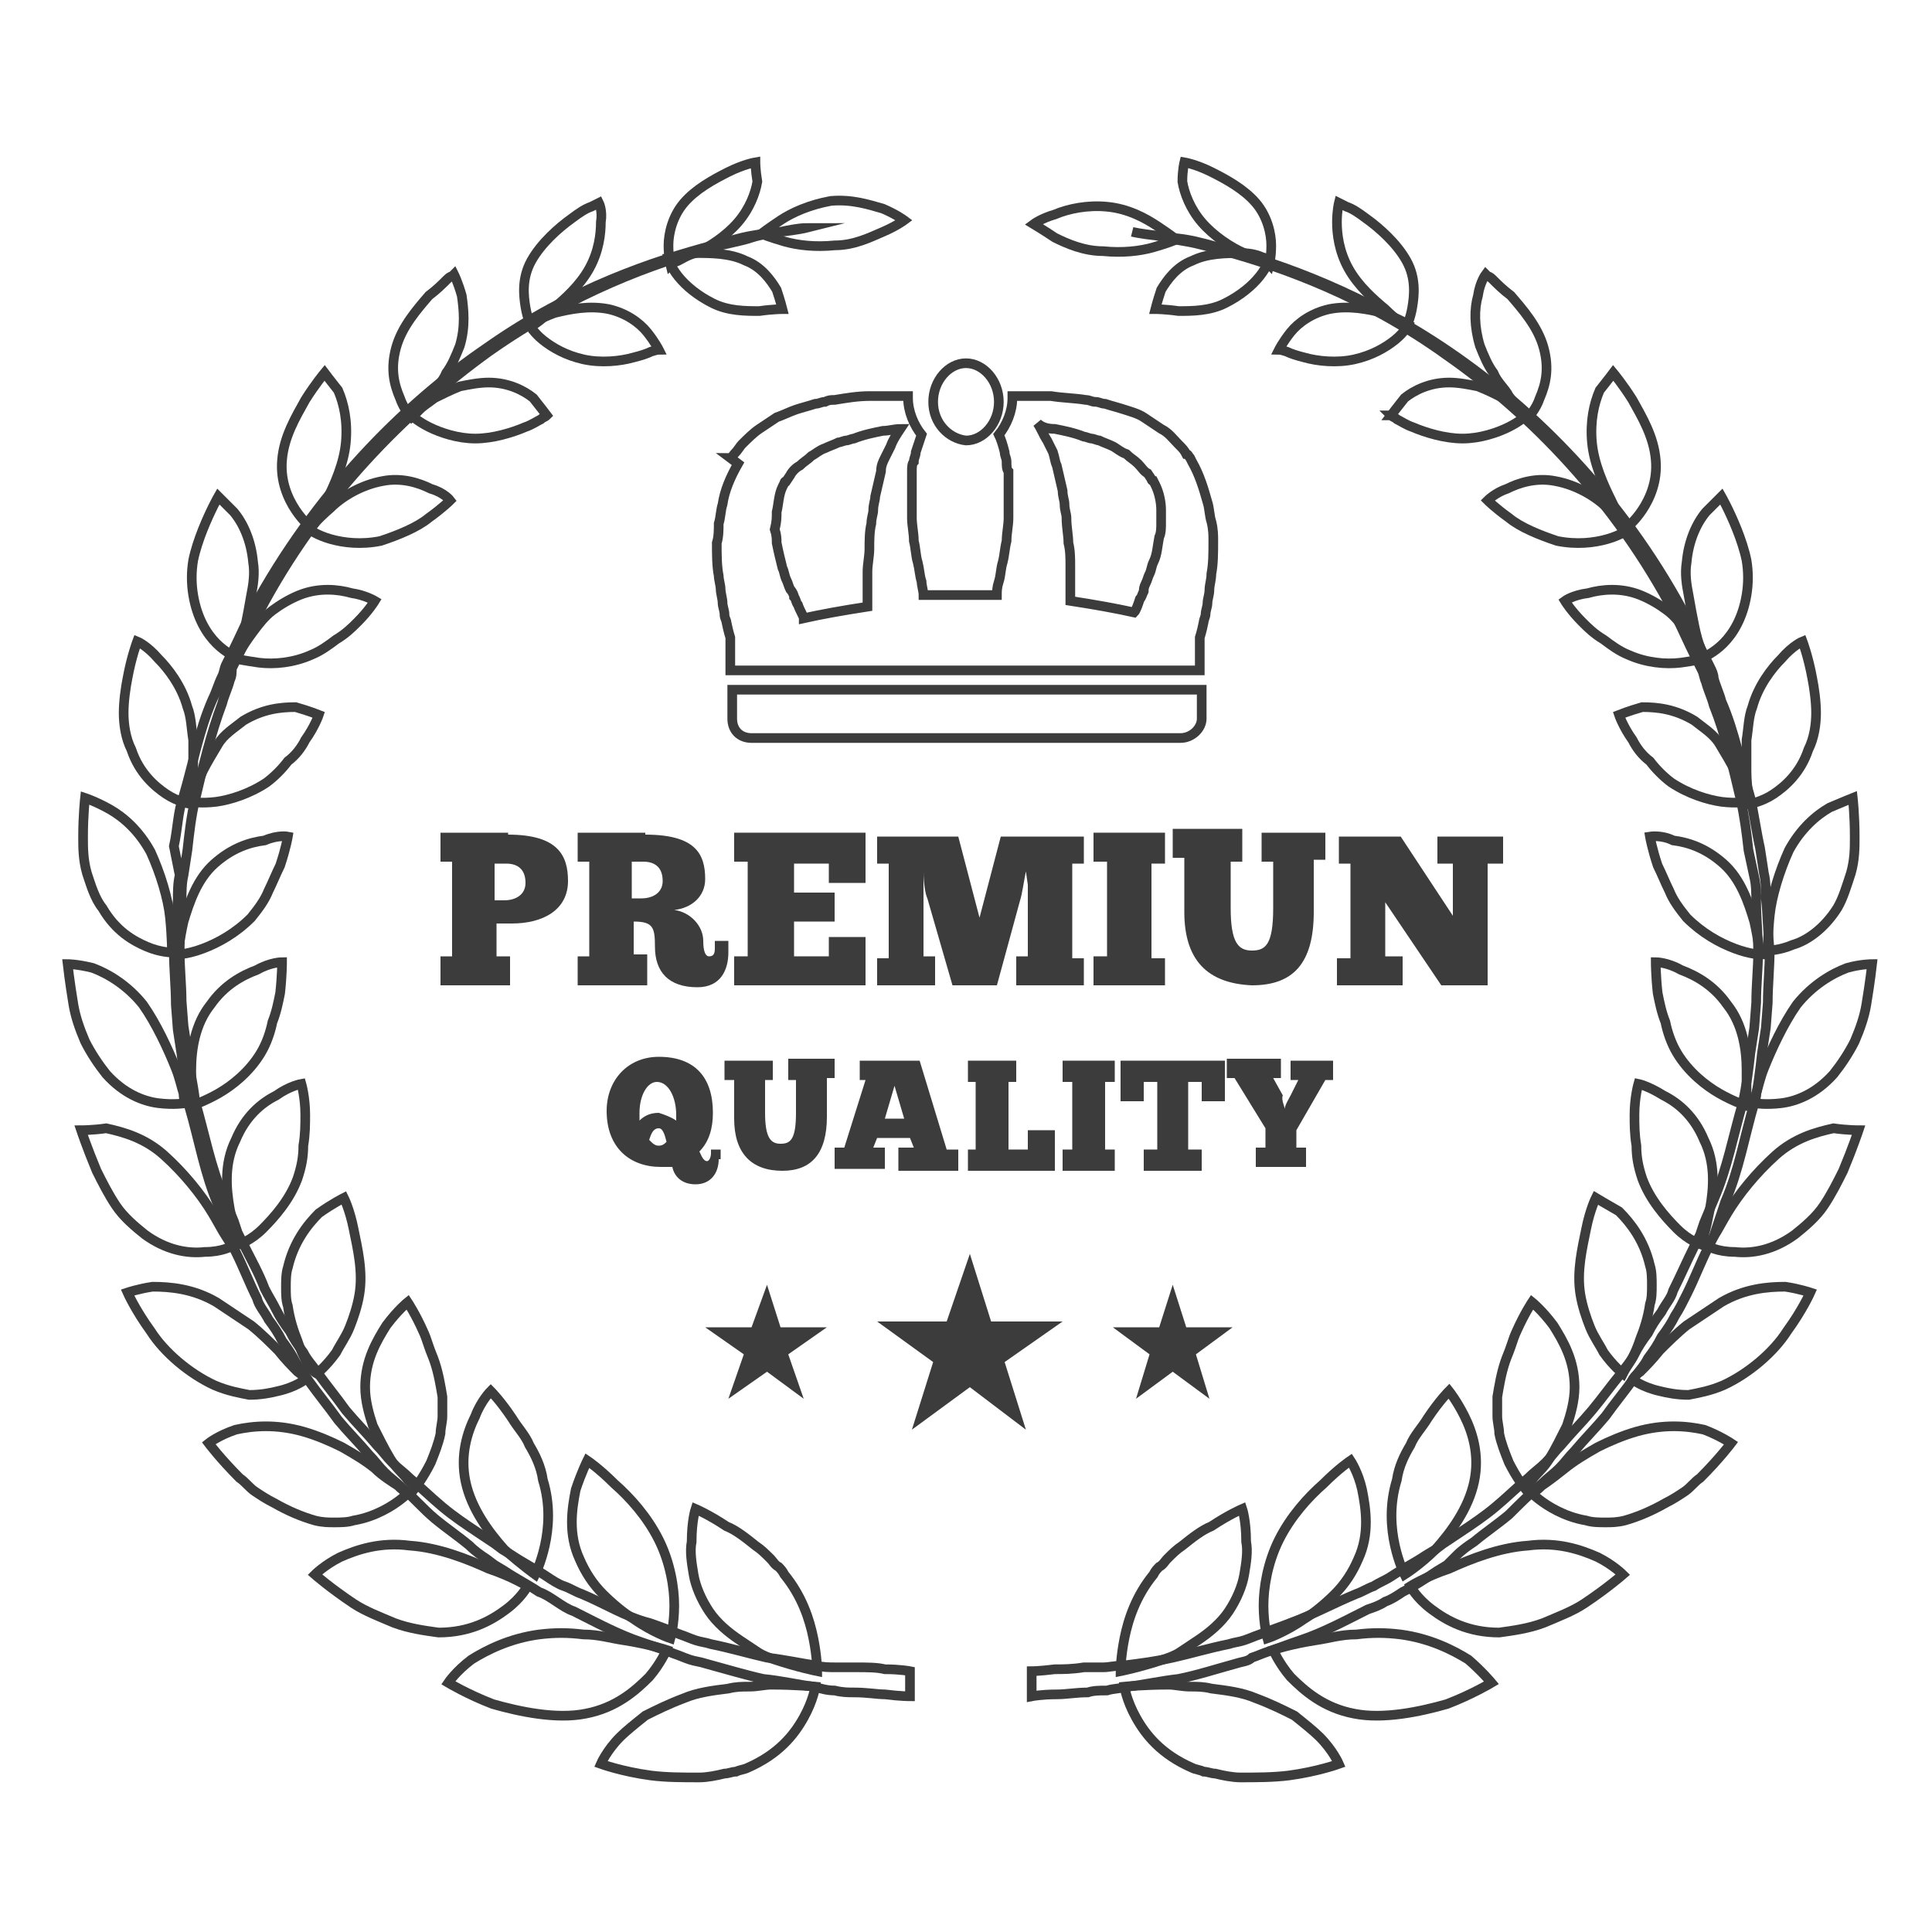 <?xml version="1.0" encoding="utf-8"?>
<!-- Generator: Adobe Illustrator 24.2.1, SVG Export Plug-In . SVG Version: 6.00 Build 0)  -->
<svg version="1.1" xmlns="http://www.w3.org/2000/svg" xmlns:xlink="http://www.w3.org/1999/xlink" x="0px" y="0px"
	 viewBox="0 0 100 100" style="enable-background:new 0 0 100 100;" xml:space="preserve">
<style type="text/css">
	.st0{display:none;}
	.st1{display:inline;fill:#3C3C3C;}
	.st2{display:inline;}
	.st3{fill:#FFFFFF;}
	.st4{fill:#3C3C3C;}
	.st5{fill:none;stroke:#3C3C3C;stroke-width:0.5;stroke-miterlimit:10;}
</style>
<g id="Capa_1" class="st0">
	<path class="st1" d="M97.8,17.7L72.9,3.3c-0.3-0.1-0.6-0.1-0.8,0l-51.9,30c-0.3,0.1-0.4,0.4-0.4,0.7v7.9L4.6,50.6
		c-0.2,0.1-0.4,0.3-0.4,0.6c0,0-2.8,16.6-2.8,16.7v13.8c0,0.3,0.2,0.6,0.4,0.7l24.9,14.4c0.1,0.1,0.3,0.1,0.4,0.1
		c0.1,0,0.3,0,0.4-0.1l0,0L39,90.3c0.1,1.6,0.7,3,2,3.7c0.6,0.3,1.2,0.5,1.8,0.5c2.1,0,4.5-1.6,6.1-4.3c1.2-2.2,1.6-4.4,1.2-6.2
		l20.7-12c0.1,1.5,0.8,2.8,1.9,3.5c0.6,0.3,1.2,0.5,1.8,0.5c2.1,0,4.5-1.6,6.1-4.3c1-1.7,1.4-3.4,1.4-4.9c0.3,1.1,0.9,2,1.8,2.5
		c0.5,0.3,1.2,0.5,1.8,0.5c0.8,0,1.6-0.2,2.4-0.7c1.4-0.7,2.7-2.1,3.7-3.7c0.9-1.6,1.4-3.4,1.4-5c0-0.4-0.1-0.8-0.1-1.1l1.5-0.9
		c0.3-0.1,0.4-0.4,0.4-0.7v-8l3.1-1.8c0.3-0.1,0.4-0.4,0.4-0.7V18.4C98.3,18.1,98.1,17.8,97.8,17.7z M72.5,4.9l23.3,13.4l-50.3,29
		L22.2,34L72.5,4.9z M21.4,35.4l23.3,13.4v6.5L21.4,41.9V35.4z M20.6,43.3l23.3,13.4l-13.9,7.9L6.7,51.3L20.6,43.3z M20.1,91
		L9.3,84.8v-5.2l10.8,6.2V91z M21.3,84.6L8.9,77.4c-0.3-0.1-0.6-0.1-0.8,0c-0.3,0.1-0.4,0.4-0.4,0.7v1.7L3.1,77v-7.8l23.3,13.4V91
		l-4.6-2.8v-3C21.7,85,21.6,84.7,21.3,84.6z M28.5,69.7L5,56.2l0.6-3.6L29,66.1L28.5,69.7z M28.2,71.4L26.7,81L3.2,67.4l1.6-9.5
		L28.2,71.4z M30.7,66.2l3.9-2.2v13l-6.2,3.6L30.7,66.2z M3.1,78.9l4.6,2.8v2.1l-4.6-2.7V78.9z M21.7,91.9v-1.8l4.6,2.8v1.6
		L21.7,91.9z M39.1,88.3L28,94.6V82.7l7.8-4.5c0.3-0.1,0.4-0.4,0.4-0.7V63l8.5-4.9v23c-0.2,0.1-0.5,0.2-0.7,0.3
		c-1.4,0.7-2.7,2.1-3.7,3.7C39.8,86.2,39.4,87.3,39.1,88.3z M47.4,89.3c-1.5,2.7-4.1,4.2-5.7,3.3c-1.5-0.9-1.5-3.9,0-6.5
		c0.8-1.4,1.9-2.5,3-3.1c0.6-0.3,1.2-0.5,1.7-0.5c0.4,0,0.7,0.1,1,0.3C48.9,83.6,48.9,86.6,47.4,89.3z M48.2,81.3
		c-0.6-0.3-1.2-0.5-1.9-0.5v-3.2l13.2-7.6v6.5l-10.2,5.9C49.1,81.9,48.7,81.6,48.2,81.3z M79.2,70.7c-1.5,2.7-4.1,4.2-5.7,3.3
		c-1.5-0.9-1.5-3.9,0-6.5c1.2-2.1,3.2-3.5,4.7-3.5c0.4,0,0.7,0.1,1,0.3C80.7,65.1,80.7,68.1,79.2,70.7z M90.2,64.5
		c-0.8,1.4-1.9,2.5-3,3.1c-1,0.5-2,0.6-2.7,0.2c-0.7-0.4-1.1-1.3-1.1-2.4c0-1.3,0.4-2.8,1.1-4.1c0.8-1.4,1.9-2.5,3-3.1
		c0.6-0.3,1.2-0.5,1.7-0.5c0.4,0,0.7,0.1,1,0.3c0.7,0.4,1.1,1.3,1.1,2.4C91.4,61.7,91,63.1,90.2,64.5z M93.1,57.1l-0.9,0.5
		c-0.3-0.5-0.7-0.8-1.2-1.1c-1.2-0.7-2.7-0.6-4.2,0.2c-1.4,0.7-2.7,2.1-3.7,3.7c-0.6,1-1,2.1-1.2,3.1L81.2,64
		c-0.3-0.5-0.7-0.9-1.2-1.2c-2.4-1.4-5.8,0.3-7.9,3.9c-0.6,1.1-1.1,2.2-1.2,3.3l-9.6,5.6V69l31.9-18.4V57.1z M46.3,75.7V48.8
		l50.3-29v26.9L46.3,75.7z"/>
</g>
<g id="Livello_2" class="st0">
	<g class="st2">
		<g>
			<g>
				<g>
					<path class="st3" d="M47.3,10c-1.5,5.8,2.7,8.5,8.4,9.9c5.7,1.4,10.6,1.1,12.1-4.7c1.5-5.8-2.6-9.1-8.2-10.5
						C53.9,3.2,48.8,4,47.3,10z"/>
					<path class="st4" d="M55.4,21c-3.4-0.9-5.8-2-7.4-3.6c-2-2-2.6-4.6-1.8-7.7c1.5-5.8,6.3-8,13.6-6.2c3.3,0.8,5.8,2.2,7.4,4
						c1.9,2.1,2.5,4.9,1.7,7.9c-1.1,4.2-3.8,6.3-8.3,6.3C59.1,21.7,57.4,21.5,55.4,21z M48.4,10.3c-0.6,2.3-0.2,4.1,1.2,5.5
						c1.3,1.3,3.3,2.2,6.3,3c6.4,1.6,9.6,0.5,10.7-3.9c0.6-2.3,0.2-4.3-1.2-5.8c-1.3-1.4-3.4-2.6-6.2-3.3c-1.5-0.4-2.9-0.6-4.1-0.6
						C51.5,5.2,49.3,6.8,48.4,10.3z"/>
				</g>
			</g>
			<g>
				<g>
					<path class="st3" d="M23.1,84.7c0.8-5.4,5.5-7.5,8.2-8.4c2.8-0.8,7.3-1.1,10.2-2.8c2.9-1.6,2.4-9.9,2.4-9.9h6.2h6.2
						c0,0-0.5,8.3,2.4,9.9c2.9,1.7,7.4,2,10.2,2.8c2.8,0.8,7.4,2.9,8.2,8.4c0.7,4.4,0.7,10.2,0.7,10.2H50.1H22.4
						C22.4,94.8,22.4,89,23.1,84.7z"/>
					<path class="st4" d="M21.5,95.7c-0.2-0.2-0.3-0.5-0.3-0.8c0-0.2,0-6,0.7-10.3c0.7-4.4,3.9-7.7,9-9.3c1-0.3,2.2-0.5,3.4-0.8
						c2.2-0.4,4.8-0.9,6.5-1.9c1.6-0.9,2-5.7,1.9-8.8c0-0.3,0.1-0.6,0.3-0.9c0.2-0.2,0.5-0.4,0.8-0.4h12.5c0.3,0,0.6,0.1,0.8,0.4
						c0.2,0.2,0.3,0.5,0.3,0.9c-0.2,3.1,0.3,7.9,1.9,8.8c1.7,1,4.3,1.5,6.5,1.9c1.3,0.2,2.4,0.5,3.4,0.8c5.1,1.5,8.4,4.8,9,9.3
						c0.7,4.4,0.7,10.1,0.7,10.3c0,0.3-0.1,0.6-0.3,0.8S78.2,96,77.9,96H22.4C22.1,96,21.8,95.9,21.5,95.7z M76.1,84.8
						c-0.7-4.5-4.4-6.5-7.4-7.4c-0.9-0.3-2-0.5-3.2-0.7c-2.4-0.5-5.2-1-7.2-2.2c-2.8-1.6-3.1-7.1-3-9.8H45.1c0,2.7-0.3,8.2-3,9.8
						c-2.1,1.2-4.8,1.7-7.2,2.2c-1.2,0.2-2.3,0.4-3.2,0.7c-3,0.9-6.7,2.9-7.4,7.4c-0.5,3.1-0.6,7-0.7,8.9h53.2
						C76.7,91.8,76.6,87.9,76.1,84.8z"/>
				</g>
			</g>
			<g>
				<g>
					<path class="st3" d="M32.4,43c0,0-2.6-11.2,0.4-17.5C36.1,18.8,41.1,15,50.1,15c9.1,0,14,3.9,17.3,10.6
						c3.1,6.3,0.4,17.5,0.4,17.5c4.1-0.8,3.4,3.7,2.1,5.7c-1.1,1.7-1.1,1.9-1.7,3.7c-0.9,2.7-3.1,0.8-3.1,0.8
						c-1.2,3.4-2.1,4.3-7,8.8c-4.3,4-5.8,3.9-8,3.9c-2.2,0-3.6,0-8-3.9c-4.9-4.5-5.8-5.4-7-8.8c0,0-2.1,1.9-3.1-0.8
						c-0.6-1.9-0.7-2-1.7-3.7C29,46.7,28.3,42.2,32.4,43z"/>
					<path class="st4" d="M41.4,63c-4.4-4-5.7-5.3-6.9-8c-0.3,0.1-0.6,0.1-0.9,0.1l0,0c-0.7,0-2-0.3-2.6-2.2l-0.1-0.4
						c-0.5-1.5-0.6-1.6-1.5-3.1c-0.8-1.3-1.8-4.1-0.8-6c0.5-0.9,1.3-1.4,2.4-1.5c-0.6-3.3-1.7-11.6,0.8-16.8
						c3.8-7.8,9.5-11.2,18.4-11.2c8.9,0,14.6,3.5,18.4,11.2c2.6,5.2,1.4,13.4,0.8,16.8c1.1,0.1,1.9,0.7,2.4,1.5c1,1.9,0.1,4.7-0.7,6
						c-0.9,1.5-1,1.6-1.5,3.1l-0.1,0.4c-0.7,1.9-1.9,2.2-2.6,2.2c-0.3,0-0.6-0.1-0.9-0.1c-1.2,2.8-2.5,4-6.9,8
						c-4.3,3.9-6.1,4.2-8.7,4.2L50.1,66l-0.1,1.1c0,0-0.1,0-0.1,0C47.5,67.2,45.8,67,41.4,63z M50.3,64.9c1.9,0,3.1,0,7.1-3.6
						c4.9-4.5,5.6-5.2,6.7-8.3c0.1-0.4,0.4-0.6,0.8-0.7c0.4-0.1,0.8,0,1,0.2c0.2,0.1,0.5,0.3,0.8,0.3c0.2,0,0.4-0.6,0.5-0.7l0.1-0.4
						c0.6-1.6,0.7-1.9,1.7-3.6c0.7-1.2,1.1-3,0.7-3.7c-0.1-0.1-0.2-0.4-0.9-0.4c-0.2,0-0.4,0-0.7,0.1c-0.4,0.1-0.8,0-1-0.3
						c-0.3-0.3-0.4-0.7-0.3-1.1c0-0.1,2.5-10.9-0.3-16.7c-3.4-7-8.3-9.9-16.3-9.9c-8,0-12.9,3-16.3,9.9c-2.8,5.8-0.4,16.6-0.3,16.7
						c0.1,0.4,0,0.8-0.3,1.1c-0.3,0.3-0.7,0.4-1,0.3c-0.3-0.1-0.5-0.1-0.7-0.1c-0.6,0-0.8,0.2-0.9,0.4c-0.4,0.7-0.1,2.5,0.7,3.7
						c1,1.6,1.2,2,1.7,3.6l0.1,0.4c0,0.1,0.2,0.7,0.5,0.7c0.2,0,0.6-0.2,0.7-0.3c0.3-0.3,0.7-0.3,1-0.2c0.4,0.1,0.7,0.4,0.8,0.7
						c1.1,3.1,1.8,3.8,6.7,8.3c4,3.6,5.2,3.6,7.1,3.6h0.1H50.3z"/>
				</g>
			</g>
			<g>
				<g>
					<path class="st3" d="M38.3,15c10.1-5.3,18.6,0,18.6,0c20.9,2.3,13.6,28.7,13.6,28.7h0c-0.5-0.6-1.3-0.9-2.6-0.6
						c0.3-1.9-2.1-4.3-5.8-7c-3.7-2.7-5.2-6.7-5.2-6.7s-3.7,7-13,8.9C34.6,40,32.6,41.3,32.4,43c-1.4-0.3-2.2,0-2.6,0.6h0
						C29.7,43.7,24.1,22.4,38.3,15z"/>
					<path class="st4" d="M28.6,44c-0.2-0.9-5.7-22.3,9.2-30c3.1-1.6,6.5-2.5,9.8-2.5c5.1,0,8.7,1.8,9.7,2.4c5.5,0.7,9.6,3,12.2,6.9
						c6,8.9,2.3,22.7,2.1,23.3c-0.1,0.5-0.6,0.8-1.1,0.8c-0.4,0-0.7-0.2-0.9-0.5c-0.1-0.1-0.2-0.3-0.8-0.3c-0.2,0-0.4,0-0.7,0.1
						c-0.1,0-0.2,0-0.2,0c0,0,0,0,0,0c-0.6,0-1.1-0.5-1.1-1.1c0-0.1,0-0.2,0-0.3c0-1.2-1.8-3.1-5.3-5.8c-2.3-1.7-3.8-3.9-4.7-5.4
						c-1.8,2.3-5.8,6.3-12.6,7.7c-7.1,1.4-10.4,2.6-10.6,3.9c0,0.3-0.2,0.6-0.5,0.8c-0.3,0.2-0.6,0.2-0.9,0.2
						c-0.3-0.1-0.5-0.1-0.7-0.1c-0.6,0-0.7,0.2-0.8,0.3c-0.2,0.3-0.6,0.5-0.9,0.5h0C29.2,44.8,28.8,44.5,28.6,44z M38.8,16
						c-11.1,5.8-9.2,21.1-8.3,25.9c0.3-0.1,0.7-0.1,1.1-0.1c1-2,4.3-3.2,12.1-4.8c8.6-1.7,12.2-8.2,12.2-8.3
						c0.2-0.4,0.6-0.6,1.1-0.6c0.5,0,0.8,0.3,1,0.7c0,0,1.4,3.7,4.8,6.2c3.8,2.8,5.7,4.9,6.2,6.7c0.3,0,0.6,0,0.8,0.1
						c0.8-3.7,2.2-13.5-2.1-19.9c-2.3-3.4-5.9-5.4-10.8-5.9c-0.2,0-0.3-0.1-0.5-0.2c0,0-3.6-2.2-8.7-2.2
						C44.6,13.8,41.7,14.5,38.8,16z"/>
				</g>
			</g>
			<g>
				<g>
					<path class="st3" d="M58.8,73.5c2.9,1.7,7.4,2,10.2,2.8c2.8,0.8,7.4,2.9,8.2,8.4c0.7,4.4,0.7,10.2,0.7,10.2H50.1H22.4
						c0,0,0-5.8,0.7-10.2c0.8-5.4,5.5-7.5,8.2-8.4c2.8-0.8,7.3-1.1,10.2-2.8c0.1-0.1,0.2-0.2,0.4-0.3l8.4,8.9l8.2-8.9
						C58.6,73.4,58.7,73.5,58.8,73.5z"/>
					<path class="st4" d="M21.5,95.7c-0.2-0.2-0.3-0.5-0.3-0.8c0-0.2,0-6,0.7-10.3c0.7-4.4,3.9-7.7,9-9.3c1-0.3,2.2-0.5,3.4-0.8
						c2.2-0.4,4.8-0.9,6.5-1.9c0.1,0,0.1-0.1,0.2-0.1c0.5-0.4,1.1-0.3,1.6,0.1l7.5,8l7.4-8c0.4-0.4,1.1-0.5,1.6-0.1
						c0.1,0,0.1,0.1,0.2,0.1c1.7,1,4.3,1.5,6.5,1.9c1.3,0.2,2.4,0.5,3.4,0.8c5.1,1.5,8.4,4.8,9,9.3c0.7,4.4,0.7,10.1,0.7,10.3
						c0,0.3-0.1,0.6-0.3,0.8S78.2,96,77.9,96H22.4C22.1,96,21.8,95.9,21.5,95.7z M76.1,84.8c-0.7-4.5-4.4-6.5-7.4-7.4
						c-0.9-0.3-2-0.5-3.2-0.7c-2.3-0.4-4.8-0.9-6.8-1.9L51,82.9c-0.2,0.2-0.5,0.4-0.8,0.4c0,0,0,0,0,0c-0.3,0-0.6-0.1-0.8-0.4
						l-7.7-8.2c-2,1-4.6,1.5-6.8,1.9c-1.2,0.2-2.3,0.4-3.2,0.7c-3,0.9-6.7,2.9-7.4,7.4c-0.5,3.1-0.6,7-0.7,8.9h53.2
						C76.7,91.8,76.6,87.9,76.1,84.8z"/>
				</g>
			</g>
			<g>
				<g>
					<path class="st3" d="M41.6,73.5c0.1-0.1,0.2-0.2,0.4-0.3c0,0,4.1,2.8,8.2,2.8c4.2,0,8.2-2.8,8.2-2.8c0.1,0.1,0.2,0.2,0.4,0.3
						c1.3,0.7,3,1.2,4.6,1.6v0L50.2,89.6L37,75.1v0C38.7,74.7,40.3,74.3,41.6,73.5z"/>
					<path class="st4" d="M49.4,90.4L36.2,75.9c-0.2-0.2-0.3-0.5-0.3-0.8c0-0.5,0.4-1,0.9-1.1c1.3-0.3,3-0.7,4.3-1.5
						c0.1,0,0.1-0.1,0.2-0.1c0.4-0.3,0.9-0.3,1.4-0.1c0,0,3.9,2.6,7.6,2.6c3.8,0,7.5-2.6,7.6-2.6c0.4-0.3,1-0.3,1.4,0.1
						c0.1,0,0.1,0.1,0.2,0.1c1.3,0.7,3,1.2,4.3,1.5c0.5,0.1,0.9,0.6,0.9,1.1c0,0.3-0.1,0.6-0.3,0.8L51.1,90.4
						c-0.2,0.2-0.5,0.4-0.8,0.4l0,0C49.9,90.8,49.6,90.6,49.4,90.4z M58.4,74.6c-1.4,0.8-4.7,2.6-8.2,2.6c-3.5,0-6.8-1.8-8.2-2.6
						c-0.9,0.5-1.9,0.8-2.8,1.1l11.1,12.1l11.1-12.1C60.3,75.5,59.3,75.1,58.4,74.6z"/>
				</g>
			</g>
		</g>
		<g>
			<path class="st4" d="M45.5,60.4c0.6,0,1.1-0.5,1.1-1.1c0-0.6-0.5-1.1-1.1-1.1c-7,0-12-1.5-14.3-4.4c-1.9-2.3-1.4-4.8-1.4-4.8
				c0.1-0.6-0.3-1.2-0.9-1.4c-0.6-0.1-1.2,0.3-1.4,0.9c0,0.1-0.7,3.5,1.9,6.7C32.2,58.6,37.6,60.4,45.5,60.4z"/>
		</g>
		<g>
			<g>
				<path class="st4" d="M24.9,46.2c0-4.3,1.8-7.8,4-7.9v0h1.4v0.5c1.6,1.1,2.9,4,2.9,7.4c0,3.4-1.3,6.3-2.9,7.4v0.5H29v0
					C26.7,54.1,24.9,50.6,24.9,46.2z"/>
				<path class="st4" d="M28.9,55.3c-2.9,0-5.1-3.9-5.1-9s2.2-9,5.2-9h1.4c0.6,0,1.1,0.5,1.1,1.1c1.8,1.6,2.9,4.7,2.9,7.9
					c0,3.3-1.2,6.4-2.9,7.9c0,0.6-0.5,1.1-1.1,1.1L28.9,55.3C29,55.3,28.9,55.3,28.9,55.3z M29.8,52.7c1.2-0.8,2.4-3.3,2.4-6.4
					c0-3.1-1.2-5.6-2.4-6.4c-0.1-0.1-0.2-0.2-0.3-0.3l-0.5,0c-1.4,0-2.9,2.9-2.9,6.7c0,3.8,1.5,6.7,2.9,6.7h0.5
					C29.5,52.9,29.6,52.8,29.8,52.7z"/>
			</g>
			<g>
				<path class="st3" d="M28.8,52.5c0,1,0.7,1.9,1.5,1.9h1.5c0.8,0,1.5-0.8,1.5-1.9V40c0-1-0.7-1.9-1.5-1.9h-1.5
					c-0.8,0-1.5,0.8-1.5,1.9V52.5z"/>
				<path class="st4" d="M27.7,52.5V40c0-1.7,1.2-3,2.6-3h1.5c1.5,0,2.6,1.3,2.6,3v12.4c0,1.7-1.2,3-2.6,3h-1.5
					C28.9,55.5,27.7,54.1,27.7,52.5z M30.3,39.3c-0.1,0-0.3,0.3-0.3,0.7v12.4c0,0.4,0.2,0.7,0.3,0.7h1.5c0.1,0,0.3-0.3,0.3-0.7V40
					c0-0.4-0.2-0.7-0.3-0.7H30.3z"/>
			</g>
			<g>
				<path class="st4" d="M75.3,46.2c0-4.3-1.8-7.8-4-7.9v0h-1.4v0.5c-1.6,1.1-2.9,4-2.9,7.4c0,3.4,1.3,6.3,2.9,7.4v0.5h1.4v0
					C73.5,54.1,75.3,50.6,75.3,46.2z"/>
				<path class="st4" d="M68.7,54.2c-1.8-1.6-2.9-4.7-2.9-7.9c0-3.3,1.2-6.4,2.9-7.9c0-0.3,0.1-0.5,0.3-0.7c0.2-0.2,0.5-0.3,0.8-0.3
					c0,0,0,0,0,0l1.5,0c2.9,0,5.1,3.9,5.1,9c0,5.1-2.2,9-5.2,9h-1.4C69.3,55.3,68.8,54.8,68.7,54.2z M70.8,39.5
					c-0.1,0.1-0.2,0.2-0.3,0.3c-1.2,0.8-2.4,3.3-2.4,6.4c0,3.1,1.2,5.6,2.4,6.4c0.1,0.1,0.2,0.2,0.3,0.3l0.5,0
					c1.4,0,2.9-2.9,2.9-6.7c0-3.8-1.5-6.7-2.9-6.7H70.8z"/>
			</g>
			<g>
				<path class="st3" d="M71.4,52.5c0,1-0.7,1.9-1.5,1.9h-1.5c-0.8,0-1.5-0.8-1.5-1.9V40c0-1,0.7-1.9,1.5-1.9h1.5
					c0.8,0,1.5,0.8,1.5,1.9V52.5z"/>
				<path class="st4" d="M65.8,52.5V40c0-1.7,1.2-3,2.6-3h1.5c1.5,0,2.6,1.3,2.6,3v12.4c0,1.7-1.2,3-2.6,3h-1.5
					C67,55.5,65.8,54.1,65.8,52.5z M68.4,39.3c-0.1,0-0.3,0.3-0.3,0.7v12.4c0,0.4,0.2,0.7,0.3,0.7h1.5c0.1,0,0.3-0.3,0.3-0.7V40
					c0-0.4-0.2-0.7-0.3-0.7H68.4z"/>
			</g>
			<g>
				<path class="st4" d="M28.9,40.2c0.6,0,1.1-0.5,1.1-1.1c0-11.1,9-20.1,20.1-20.1c11.1,0,20.1,9,20.1,20.1c0,0.6,0.5,1.1,1.1,1.1
					s1.1-0.5,1.1-1.1c0-12.4-10.1-22.4-22.4-22.4c-12.4,0-22.4,10.1-22.4,22.4C27.7,39.6,28.2,40.2,28.9,40.2z"/>
			</g>
		</g>
		<g>
			<path class="st3" d="M43.3,59.3c0,0.8,0.7,1.5,1.7,1.5h5.7c0.9,0,1.7-0.7,1.7-1.5v0c0-0.8-0.7-1.5-1.7-1.5H45
				C44.1,57.7,43.3,58.4,43.3,59.3L43.3,59.3z"/>
			<path class="st4" d="M42.2,59.2c0-1.5,1.3-2.7,2.8-2.7h5.7c1.5,0,2.8,1.2,2.8,2.7c0,1.5-1.3,2.7-2.8,2.7H45
				C43.5,61.9,42.2,60.7,42.2,59.2z M45,58.8c-0.3,0-0.5,0.2-0.5,0.4c0,0.2,0.2,0.4,0.5,0.4h5.7c0.3,0,0.5-0.2,0.5-0.4
				c0-0.2-0.2-0.4-0.5-0.4H45z"/>
		</g>
	</g>
</g>
<g id="Livello_3">
	<g>
		<g>
			<g>
				<path class="st5" d="M61.1,38.2H38.9c-0.6,0-1-0.4-1-1l0-1.5h24.3l0,1.5C62.2,37.7,61.7,38.2,61.1,38.2z"/>
				<path class="st5" d="M37.3,30.5c0,0.2,0.1,0.5,0.1,0.7c0,0.2,0.1,0.4,0.1,0.6c0,0.2,0.1,0.3,0.1,0.4c0.1,0.5,0.2,0.8,0.2,0.8
					l0,1.7h24.3l0-1.7c0,0,0.1-0.3,0.2-0.8c0-0.1,0.1-0.3,0.1-0.4c0-0.2,0.1-0.4,0.1-0.6c0-0.2,0.1-0.4,0.1-0.7
					c0-0.2,0.1-0.5,0.1-0.8c0.1-0.5,0.1-1.1,0.1-1.7c0-0.3,0-0.6-0.1-1c-0.1-0.3-0.1-0.7-0.2-1c-0.2-0.7-0.4-1.4-0.8-2.1l-0.1-0.2
					c-0.1-0.1-0.1-0.2-0.2-0.2c-0.1-0.2-0.2-0.3-0.4-0.5c-0.3-0.3-0.5-0.6-0.9-0.8c-0.3-0.2-0.6-0.4-0.9-0.6c-0.3-0.2-0.7-0.3-1-0.4
					c-0.3-0.1-0.7-0.2-1-0.3c-0.2,0-0.3-0.1-0.5-0.1c-0.2,0-0.3-0.1-0.5-0.1c-0.6-0.1-1.2-0.1-1.8-0.2c-0.6,0-1.1,0-1.6,0
					c-0.1,0-0.3,0-0.4,0c0,0,0,0.1,0,0.1c0,0.7-0.3,1.4-0.7,1.9c0,0,0,0,0,0c0.1,0.2,0.2,0.5,0.3,0.9c0,0.2,0.1,0.3,0.1,0.5
					c0,0.2,0,0.4,0.1,0.5c0,0.4,0,0.8,0,1.2c0,0.2,0,0.4,0,0.6c0,0.2,0,0.4,0,0.6c0,0.4-0.1,0.8-0.1,1.2c-0.1,0.4-0.1,0.7-0.2,1.1
					c-0.1,0.3-0.1,0.7-0.2,1c-0.1,0.3-0.1,0.5-0.1,0.7c-0.6,0-1.2,0-1.9,0c-0.7,0-1.3,0-1.9,0c0-0.2-0.1-0.5-0.1-0.7
					c-0.1-0.3-0.1-0.6-0.2-1c-0.1-0.3-0.1-0.7-0.2-1.1c0-0.4-0.1-0.8-0.1-1.2c0-0.2,0-0.4,0-0.6c0-0.2,0-0.4,0-0.6
					c0-0.4,0-0.8,0-1.2c0-0.2,0-0.4,0.1-0.5c0-0.2,0.1-0.3,0.1-0.5c0.1-0.3,0.2-0.6,0.3-0.9c0,0,0,0,0,0c-0.4-0.5-0.7-1.2-0.7-1.9
					c0,0,0-0.1,0-0.1c-0.1,0-0.3,0-0.4,0c-0.5,0-1,0-1.6,0c-0.6,0-1.2,0.1-1.8,0.2c-0.2,0-0.3,0-0.5,0.1c-0.2,0-0.3,0.1-0.5,0.1
					c-0.3,0.1-0.7,0.2-1,0.3c-0.3,0.1-0.7,0.3-1,0.4c-0.3,0.2-0.6,0.4-0.9,0.6c-0.3,0.2-0.6,0.5-0.9,0.8c-0.1,0.1-0.2,0.3-0.4,0.5
					c-0.1,0.1-0.1,0.2-0.2,0.2L38.2,24c-0.4,0.7-0.7,1.4-0.8,2.1c-0.1,0.3-0.1,0.7-0.2,1c0,0.3,0,0.7-0.1,1c0,0.6,0,1.2,0.1,1.7
					C37.2,30,37.3,30.3,37.3,30.5z M54.6,22.2c0.5,0.1,1,0.2,1.5,0.4c0.1,0,0.3,0.1,0.4,0.1c0.1,0,0.3,0.1,0.4,0.1
					c0.2,0.1,0.5,0.2,0.7,0.3c0.2,0.1,0.4,0.3,0.7,0.4c0.2,0.2,0.4,0.3,0.6,0.5c0.2,0.2,0.3,0.4,0.5,0.5l0.2,0.3
					c0,0.1,0.1,0.1,0.1,0.1l0.1,0.2c0.2,0.4,0.3,0.9,0.3,1.3c0,0.2,0,0.5,0,0.7c0,0.2,0,0.5-0.1,0.7c-0.1,0.5-0.1,0.9-0.3,1.3
					c-0.1,0.2-0.1,0.4-0.2,0.6c-0.1,0.2-0.1,0.3-0.2,0.5c-0.1,0.2-0.1,0.3-0.1,0.4c-0.1,0.2-0.1,0.3-0.2,0.4
					c-0.1,0.3-0.2,0.6-0.3,0.7c-0.9-0.2-2-0.4-3.3-0.6c0-0.2,0-0.4,0-0.7c0-0.3,0-0.7,0-1.1c0-0.4,0-0.8-0.1-1.2
					c0-0.4-0.1-0.8-0.1-1.3c0-0.2-0.1-0.4-0.1-0.7c0-0.2-0.1-0.4-0.1-0.7c-0.1-0.4-0.2-0.9-0.3-1.3c-0.1-0.2-0.1-0.4-0.2-0.7
					c-0.1-0.2-0.2-0.4-0.3-0.6c-0.2-0.3-0.3-0.6-0.5-0.9C53.9,22.1,54.2,22.2,54.6,22.2z M40.2,26.5c0.1-0.4,0.1-0.9,0.3-1.3
					l0.1-0.2c0-0.1,0.1-0.1,0.1-0.1l0.2-0.3c0.1-0.2,0.3-0.4,0.5-0.5c0.2-0.2,0.4-0.3,0.6-0.5c0.2-0.1,0.4-0.3,0.7-0.4
					c0.2-0.1,0.5-0.2,0.7-0.3c0.1,0,0.3-0.1,0.4-0.1c0.1,0,0.3-0.1,0.4-0.1c0.5-0.2,1-0.3,1.5-0.4c0.3,0,0.6-0.1,0.9-0.1
					c-0.2,0.3-0.4,0.6-0.5,0.9c-0.1,0.2-0.2,0.4-0.3,0.6c-0.1,0.2-0.2,0.4-0.2,0.7c-0.1,0.4-0.2,0.9-0.3,1.3c0,0.2-0.1,0.4-0.1,0.7
					c0,0.2-0.1,0.4-0.1,0.7c-0.1,0.4-0.1,0.9-0.1,1.3c0,0.4-0.1,0.8-0.1,1.2c0,0.4,0,0.7,0,1.1c0,0.3,0,0.5,0,0.7
					c-1.3,0.2-2.4,0.4-3.3,0.6c0-0.1-0.2-0.4-0.3-0.7c-0.1-0.1-0.1-0.3-0.2-0.4c0-0.1-0.1-0.3-0.2-0.4c-0.1-0.2-0.1-0.3-0.2-0.5
					c-0.1-0.2-0.1-0.4-0.2-0.6c-0.1-0.4-0.2-0.8-0.3-1.3c0-0.2,0-0.4-0.1-0.7C40.2,27,40.2,26.8,40.2,26.5z"/>
				<path class="st5" d="M48.3,20.8c0-1.1,0.8-2,1.7-2c0.9,0,1.7,0.9,1.7,2c0,1.1-0.8,2-1.7,2C49.1,22.7,48.3,21.9,48.3,20.8z"/>
			</g>
		</g>
		<g>
			<g>
				<path class="st5" d="M41.7,11.8c0,0-0.4,0.1-1.3,0.2c-0.4,0.1-0.9,0.1-1.5,0.3c-0.6,0.2-1.3,0.3-2,0.5c-3,0.8-7.2,2.3-11.6,5.4
					c-4.3,3.1-8.8,7.6-11.9,13.5c-0.4,0.8-0.7,1.5-1.1,2.3l-0.3,0.6C12,34.8,12,35,11.9,35.2c-0.1,0.4-0.3,0.8-0.4,1.2
					c-0.6,1.6-1,3.3-1.4,5c-0.2,0.8-0.3,1.7-0.4,2.6l-0.2,1.3c-0.1,0.4-0.1,0.9-0.1,1.3c0,0.9-0.1,1.8-0.1,2.6
					c0,0.9,0.1,1.8,0.1,2.6l0.1,1.3l0.2,1.3c0.1,0.9,0.3,1.7,0.4,2.6c0.5,1.7,0.8,3.4,1.5,5l0.5,1.2l0.2,0.6l0.3,0.6
					c0.4,0.8,0.8,1.5,1.1,2.3c0.2,0.4,0.4,0.7,0.6,1.1c0.2,0.4,0.4,0.7,0.7,1.1c0.2,0.4,0.4,0.7,0.7,1.1c0.2,0.4,0.5,0.7,0.7,1
					c0.5,0.7,1,1.3,1.5,2c0.5,0.6,1.1,1.2,1.6,1.8c0.3,0.3,0.5,0.6,0.8,0.9c0.3,0.3,0.6,0.5,0.9,0.8c0.6,0.5,1.1,1,1.7,1.5
					c0.6,0.5,1.2,0.9,1.8,1.3c0.3,0.2,0.6,0.4,0.9,0.6l0.4,0.3l0.5,0.3c0.6,0.4,1.2,0.7,1.8,1.1c0.3,0.2,0.6,0.4,0.9,0.5
					c0.3,0.1,0.6,0.3,0.9,0.4c1.2,0.5,2.3,1.2,3.5,1.5c0.6,0.2,1.1,0.4,1.6,0.6c0.3,0.1,0.5,0.2,0.8,0.3c0.3,0.1,0.5,0.1,0.8,0.2
					c1,0.2,2,0.5,2.9,0.7c0.9,0.1,1.8,0.3,2.5,0.4c0.4,0.1,0.7,0.1,1.1,0.1c0.3,0,0.7,0,1,0c0.6,0,1.1,0,1.5,0.1
					c0.8,0,1.3,0.1,1.3,0.1v1.3c0,0-0.5,0-1.3-0.1c-0.4,0-0.9-0.1-1.6-0.1c-0.3,0-0.6,0-1-0.1c-0.4,0-0.7-0.1-1.1-0.2
					c-0.8-0.1-1.6-0.3-2.6-0.4c-0.9-0.2-1.9-0.5-3-0.8c-0.3-0.1-0.5-0.1-0.8-0.2c-0.3-0.1-0.5-0.2-0.8-0.3c-0.5-0.2-1.1-0.4-1.7-0.6
					c-1.2-0.4-2.3-1-3.5-1.6c-0.3-0.1-0.6-0.3-0.9-0.5c-0.3-0.2-0.6-0.4-0.9-0.5c-0.6-0.4-1.2-0.7-1.8-1.1l-0.5-0.3l-0.4-0.3
					c-0.3-0.2-0.6-0.4-0.9-0.7c-0.6-0.5-1.2-0.9-1.8-1.4c-0.6-0.5-1.1-1.1-1.7-1.6c-0.3-0.3-0.6-0.5-0.9-0.8
					c-0.3-0.3-0.5-0.6-0.8-0.9c-0.5-0.6-1.1-1.2-1.6-1.8c-0.5-0.7-1-1.3-1.5-2c-0.2-0.3-0.5-0.7-0.7-1c-0.2-0.4-0.4-0.7-0.7-1.1
					c-0.2-0.4-0.4-0.7-0.7-1.1c-0.2-0.4-0.5-0.7-0.6-1.1c-0.4-0.8-0.7-1.6-1.1-2.4l-0.3-0.6l-0.2-0.6l-0.4-1.2
					c-0.7-1.6-1-3.4-1.5-5.1c-0.2-0.9-0.3-1.8-0.4-2.7l-0.2-1.3l-0.1-1.3c0-0.9-0.1-1.8-0.1-2.7c0.1-0.9,0.1-1.8,0.2-2.7
					c0-0.4,0-0.9,0.1-1.3L9,43.8c0.2-0.9,0.2-1.8,0.5-2.6c0.5-1.7,0.8-3.4,1.5-5c0.2-0.4,0.3-0.8,0.5-1.2c0.1-0.2,0.1-0.4,0.2-0.6
					l0.3-0.6c0.4-0.8,0.7-1.5,1.1-2.3c3.2-5.9,7.7-10.5,12.1-13.5c4.4-3.1,8.7-4.5,11.7-5.3c0.8-0.2,1.4-0.4,2-0.5
					c0.6-0.1,1.1-0.2,1.5-0.2C41.3,11.8,41.7,11.8,41.7,11.8z"/>
				<g>
					<path class="st5" d="M36,78.1c0,0,0.7,0.3,1.6,0.9c0.5,0.2,1,0.6,1.5,1c0.3,0.2,0.5,0.4,0.8,0.7c0.1,0.1,0.2,0.3,0.4,0.4
						c0.1,0.1,0.2,0.2,0.3,0.4c0.9,1.1,1.3,2.3,1.5,3.3c0.2,1,0.2,1.7,0.2,1.7s-1-0.2-2.2-0.6c-0.3-0.1-0.6-0.2-0.9-0.4
						c-0.3-0.2-0.6-0.4-0.9-0.6c-0.6-0.4-1.2-0.9-1.6-1.5c-0.4-0.6-0.7-1.3-0.8-1.9c-0.1-0.6-0.2-1.2-0.1-1.7
						C35.8,78.7,36,78.1,36,78.1z"/>
					<path class="st5" d="M30.4,75.6c0,0,0.6,0.4,1.4,1.2c0.8,0.7,1.7,1.7,2.3,2.9c0.6,1.2,0.8,2.5,0.8,3.4c0,1-0.2,1.7-0.2,1.7
						c0,0-0.9-0.3-1.9-1c-0.5-0.3-1.1-0.8-1.6-1.3c-0.5-0.5-0.9-1.1-1.2-1.8c-0.6-1.3-0.4-2.6-0.2-3.6
						C30.1,76.2,30.4,75.6,30.4,75.6z"/>
					<path class="st5" d="M25.4,72c0,0,0.5,0.5,1.1,1.4c0.3,0.5,0.7,0.9,0.9,1.4c0.3,0.5,0.6,1.1,0.7,1.8c0.4,1.3,0.3,2.5,0.1,3.4
						c-0.2,0.9-0.5,1.5-0.5,1.5S27,81,26.1,80.2c-0.8-0.9-1.7-2.1-2-3.5c-0.3-1.4,0.1-2.6,0.5-3.4C24.9,72.5,25.4,72,25.4,72z"/>
					<path class="st5" d="M21.1,67.4c0,0,0.4,0.6,0.8,1.5c0.1,0.2,0.2,0.5,0.3,0.8c0.1,0.3,0.2,0.5,0.3,0.8c0.2,0.6,0.3,1.2,0.4,1.8
						c0,0.3,0,0.7,0,1c0,0.3-0.1,0.6-0.1,0.9c-0.1,0.5-0.3,1-0.5,1.5c-0.4,0.8-0.8,1.3-0.8,1.3s-0.2-0.2-0.4-0.4
						c-0.2-0.3-0.6-0.6-0.9-1.1c-0.3-0.5-0.6-1.1-0.9-1.7c-0.2-0.6-0.4-1.3-0.4-2c0-1.4,0.6-2.4,1.1-3.2
						C20.6,67.8,21.1,67.4,21.1,67.4z"/>
					<path class="st5" d="M17.8,62c0,0,0.3,0.6,0.5,1.6c0.2,1,0.5,2.2,0.3,3.4c-0.1,0.6-0.3,1.2-0.5,1.7c-0.2,0.5-0.5,0.9-0.7,1.3
						c-0.5,0.7-1,1.1-1,1.1S16.2,71,16,70.7c-0.2-0.3-0.4-0.7-0.6-1.3c-0.2-0.5-0.4-1.1-0.5-1.8c-0.1-0.3-0.1-0.6-0.1-1
						c0-0.3,0-0.7,0.1-1c0.3-1.3,1-2.2,1.6-2.8C17.2,62.3,17.8,62,17.8,62z"/>
					<path class="st5" d="M15.6,56.1c0,0,0.2,0.7,0.2,1.6c0,0.5,0,1-0.1,1.6c0,0.6-0.1,1.1-0.3,1.7c-0.4,1.1-1.2,2-1.8,2.6
						c-0.6,0.6-1.2,0.8-1.2,0.8s-0.1-0.2-0.2-0.5c-0.1-0.3-0.2-0.8-0.3-1.3c-0.2-1.1-0.3-2.4,0.3-3.6c0.5-1.2,1.3-1.9,2.1-2.3
						C15,56.2,15.6,56.1,15.6,56.1z"/>
					<path class="st5" d="M14.6,49.8c0,0,0,0.7-0.1,1.6c-0.1,0.5-0.2,1-0.4,1.5c-0.1,0.5-0.3,1.1-0.6,1.6c-0.6,1-1.5,1.7-2.2,2.1
						c-0.7,0.4-1.3,0.6-1.3,0.6s-0.1-0.2-0.1-0.5c0-0.3,0-0.8,0-1.3c0-1.1,0.2-2.4,1-3.4c0.7-1,1.6-1.5,2.4-1.8
						C14,49.8,14.6,49.8,14.6,49.8z"/>
					<path class="st5" d="M14.9,43.3c0,0-0.1,0.6-0.4,1.5c-0.2,0.4-0.4,0.9-0.6,1.3c-0.2,0.5-0.5,0.9-0.9,1.4
						c-0.8,0.8-1.7,1.3-2.5,1.6c-0.8,0.3-1.3,0.3-1.3,0.3c0,0,0.1-0.8,0.3-1.7c0.3-1,0.7-2.2,1.6-3c0.9-0.8,1.8-1.1,2.6-1.2
						C14.4,43.2,14.9,43.3,14.9,43.3z"/>
					<path class="st5" d="M16.5,37c0,0-0.2,0.6-0.7,1.3c-0.2,0.4-0.5,0.8-0.9,1.1c-0.3,0.4-0.7,0.8-1.1,1.1c-0.9,0.6-1.9,0.9-2.6,1
						c-0.8,0.1-1.3,0-1.3,0s0.2-0.7,0.6-1.6c0.2-0.4,0.5-0.9,0.8-1.4c0.3-0.5,0.8-0.8,1.3-1.2c1-0.6,1.9-0.7,2.7-0.7
						C16,36.8,16.5,37,16.5,37z"/>
					<path class="st5" d="M19.4,31.1c0,0-0.3,0.5-0.9,1.1c-0.3,0.3-0.6,0.6-1.1,0.9c-0.4,0.3-0.8,0.6-1.3,0.8
						c-0.9,0.4-1.9,0.5-2.7,0.4c-0.7-0.1-1.2-0.2-1.2-0.2s0.3-0.6,0.9-1.4c0.3-0.4,0.6-0.8,1-1.1c0.4-0.3,0.9-0.6,1.4-0.8
						c1-0.4,2-0.3,2.7-0.1C18.9,30.8,19.4,31.1,19.4,31.1z"/>
					<path class="st5" d="M23.3,25.9c0,0-0.4,0.4-1.1,0.9c-0.6,0.5-1.6,0.9-2.5,1.2c-1,0.2-1.9,0.1-2.6-0.1
						c-0.7-0.2-1.1-0.5-1.1-0.5s0.4-0.5,1.1-1.1c0.6-0.6,1.6-1.2,2.7-1.4c1-0.2,1.9,0.1,2.5,0.4C23,25.5,23.3,25.9,23.3,25.9z"/>
					<path class="st5" d="M28.3,21.5C28.3,21.5,28.3,21.5,28.3,21.5c-0.1,0.1-0.2,0.1-0.3,0.2c-0.2,0.1-0.5,0.3-0.8,0.4
						c-0.7,0.3-1.7,0.6-2.6,0.6c-0.9,0-1.8-0.3-2.4-0.6c-0.6-0.3-0.9-0.6-0.9-0.6s0.5-0.4,1.2-0.9c0.4-0.2,0.8-0.4,1.3-0.6
						c0.5-0.1,1-0.2,1.5-0.2c1,0,1.8,0.4,2.3,0.8C28,21.1,28.3,21.5,28.3,21.5z"/>
					<path class="st5" d="M34.1,18.1c0,0-0.1,0-0.4,0.1c-0.2,0.1-0.5,0.2-0.9,0.3c-0.7,0.2-1.7,0.3-2.6,0.1c-0.9-0.2-1.6-0.6-2.1-1
						c-0.5-0.4-0.7-0.8-0.7-0.8s0.5-0.3,1.3-0.6c0.8-0.2,1.8-0.4,2.8-0.2c0.9,0.2,1.6,0.7,2,1.2C33.9,17.7,34.1,18.1,34.1,18.1z"/>
					<path class="st5" d="M40.5,16c0,0-0.5,0-1.2,0.1c-0.7,0-1.6,0-2.4-0.4c-0.8-0.4-1.4-0.9-1.8-1.4c-0.4-0.5-0.5-0.9-0.5-0.9
						s0.1,0,0.4-0.1c0.2-0.1,0.6-0.2,1-0.2c0.8,0,1.8,0,2.6,0.4c0.8,0.3,1.3,1,1.6,1.5C40.4,15.6,40.5,16,40.5,16z"/>
				</g>
				<g>
					<path class="st5" d="M31.1,91.3c0,0,1.1,0.4,2.6,0.6c0.8,0.1,1.6,0.1,2.5,0.1c0.4,0,0.9-0.1,1.3-0.2c0.2,0,0.4-0.1,0.6-0.1
						c0.2-0.1,0.4-0.1,0.6-0.2c1.6-0.7,2.4-1.7,2.9-2.6c0.5-0.9,0.6-1.6,0.6-1.6s-1-0.1-2.3-0.1c-0.3,0-0.7,0.1-1.1,0.1
						c-0.4,0-0.7,0-1.1,0.1c-0.8,0.1-1.6,0.2-2.3,0.5c-0.8,0.3-1.4,0.6-2,0.9c-0.5,0.4-1,0.8-1.3,1.1C31.4,90.6,31.1,91.3,31.1,91.3
						z"/>
					<path class="st5" d="M23.2,87.1c0,0,1,0.6,2.3,1.1c1.4,0.4,3.3,0.8,4.8,0.5c1.6-0.3,2.6-1.2,3.3-1.9c0.6-0.7,0.9-1.4,0.9-1.4
						s-0.9-0.3-2.2-0.5c-0.7-0.1-1.3-0.3-2.1-0.3c-0.8-0.1-1.5-0.1-2.3,0c-1.5,0.2-2.7,0.8-3.5,1.3C23.6,86.5,23.2,87.1,23.2,87.1z"
						/>
					<path class="st5" d="M16.3,81.5c0,0,0.8,0.7,2,1.5c0.6,0.4,1.4,0.7,2.1,1c0.8,0.3,1.6,0.4,2.3,0.5c1.6,0,2.7-0.6,3.5-1.2
						c0.8-0.6,1.1-1.2,1.1-1.2s-0.8-0.5-2-0.9c-1.1-0.5-2.6-1.1-4.1-1.2c-1.5-0.2-2.7,0.2-3.6,0.6C16.8,81,16.3,81.5,16.3,81.5z"/>
					<path class="st5" d="M10.8,74.7c0,0,0.6,0.8,1.6,1.8c0.3,0.2,0.5,0.5,0.8,0.7c0.3,0.2,0.6,0.4,1,0.6c0.7,0.4,1.4,0.7,2.1,0.9
						c0.4,0.1,0.7,0.1,1,0.1c0.3,0,0.7,0,1-0.1c0.6-0.1,1.1-0.3,1.5-0.5c0.8-0.4,1.3-0.9,1.3-0.9s-0.2-0.1-0.5-0.4
						c-0.3-0.2-0.8-0.5-1.2-0.9c-0.5-0.4-1-0.7-1.7-1.1c-0.6-0.3-1.3-0.6-2-0.8c-1.4-0.4-2.6-0.3-3.5-0.1
						C11.3,74.3,10.8,74.7,10.8,74.7z"/>
					<path class="st5" d="M6.6,66.9c0,0,0.4,0.9,1.2,2c0.7,1.1,2,2.2,3.3,2.8c0.7,0.3,1.3,0.4,1.8,0.5c0.6,0,1.1-0.1,1.5-0.2
						c0.9-0.2,1.4-0.6,1.4-0.6s-0.1-0.2-0.4-0.4c-0.3-0.3-0.6-0.6-1-1.1c-0.4-0.4-0.9-0.9-1.4-1.3c-0.3-0.2-0.6-0.4-0.9-0.6
						c-0.3-0.2-0.6-0.4-0.9-0.6c-1.2-0.7-2.4-0.8-3.3-0.8C7.2,66.7,6.6,66.9,6.6,66.9z"/>
					<path class="st5" d="M4.2,58.5c0,0,0.3,0.9,0.8,2.1c0.3,0.6,0.6,1.2,1,1.8c0.4,0.6,1,1.1,1.5,1.5c1.1,0.8,2.2,1,3.1,0.9
						c0.9,0,1.4-0.3,1.4-0.3s-0.1-0.2-0.3-0.5c-0.2-0.3-0.4-0.7-0.7-1.2c-0.6-1-1.5-2.1-2.5-3c-1-0.9-2.1-1.2-3-1.4
						C4.8,58.5,4.2,58.5,4.2,58.5z"/>
					<path class="st5" d="M3.5,49.9c0,0,0.1,0.9,0.3,2.1c0.1,0.6,0.3,1.2,0.6,1.9c0.3,0.6,0.7,1.2,1.1,1.7c0.9,1,1.9,1.4,2.7,1.5
						c0.8,0.1,1.4,0,1.4,0s-0.1-0.2-0.1-0.5c-0.1-0.3-0.2-0.8-0.4-1.3c-0.4-1-1-2.3-1.7-3.3c-0.8-1-1.8-1.6-2.6-1.9
						C4,49.9,3.5,49.9,3.5,49.9z"/>
					<path class="st5" d="M4.4,41.3c0,0-0.1,0.9-0.1,2c0,0.6,0,1.2,0.2,1.9c0.2,0.6,0.4,1.3,0.8,1.8C6,48.2,6.9,48.7,7.6,49
						c0.7,0.3,1.3,0.3,1.3,0.3c0,0,0-0.8-0.1-1.8c-0.1-1-0.5-2.3-1-3.4c-0.6-1.1-1.4-1.8-2.1-2.2C5,41.5,4.4,41.3,4.4,41.3z"/>
					<path class="st5" d="M7.1,33.2c0,0-0.3,0.8-0.5,1.9c-0.1,0.5-0.2,1.2-0.2,1.8c0,0.6,0.1,1.3,0.4,1.9c0.4,1.2,1.2,1.9,1.8,2.3
						c0.6,0.4,1.2,0.5,1.2,0.5s0.2-0.7,0.2-1.7c0-0.5,0-1.1,0-1.6c-0.1-0.6-0.1-1.2-0.3-1.7c-0.3-1.1-1-2-1.5-2.5
						C7.6,33.4,7.1,33.2,7.1,33.2z"/>
					<path class="st5" d="M11.3,25.7c0,0-0.4,0.7-0.8,1.7c-0.2,0.5-0.4,1.1-0.5,1.6c-0.1,0.6-0.1,1.2,0,1.8c0.2,1.2,0.7,2,1.2,2.5
						c0.5,0.5,1,0.7,1,0.7s0.3-0.6,0.5-1.6c0.1-0.5,0.2-1,0.3-1.6c0.1-0.5,0.2-1.1,0.1-1.7c-0.1-1.1-0.5-2-1-2.6
						C11.7,26.1,11.3,25.7,11.3,25.7z"/>
					<path class="st5" d="M16.8,19.3c0,0-0.5,0.6-1,1.4c-0.5,0.9-1.1,1.9-1.2,3.1c-0.1,1.1,0.3,2,0.7,2.6c0.4,0.6,0.8,0.9,0.8,0.9
						s0.4-0.5,0.8-1.4c0.4-0.8,0.9-1.9,1-3c0.1-1.1-0.1-2-0.4-2.7C17.1,19.7,16.8,19.3,16.8,19.3z"/>
					<path class="st5" d="M23.5,14.2c0,0,0,0-0.1,0.1c-0.1,0-0.2,0.1-0.3,0.2c-0.2,0.2-0.5,0.5-0.9,0.8c-0.6,0.7-1.4,1.6-1.7,2.7
						c-0.3,1.1-0.1,1.9,0.2,2.6c0.2,0.6,0.6,1,0.6,1s0.5-0.4,1-1.1c0.2-0.4,0.6-0.7,0.8-1.2c0.3-0.4,0.5-0.9,0.7-1.4
						c0.3-1,0.2-1.9,0.1-2.6C23.7,14.6,23.5,14.2,23.5,14.2z"/>
					<path class="st5" d="M31,10.5c0,0-0.2,0.1-0.4,0.2c-0.3,0.1-0.6,0.3-1,0.6c-0.7,0.5-1.6,1.3-2.1,2.2c-0.5,0.9-0.4,1.8-0.3,2.4
						c0.1,0.6,0.3,1,0.3,1s0.5-0.3,1.1-0.9c0.6-0.5,1.4-1.2,1.9-2.1c0.5-0.9,0.6-1.8,0.6-2.4C31.2,10.9,31,10.5,31,10.5z"/>
					<path class="st5" d="M39.1,8.4c0,0-0.6,0.1-1.4,0.5c-0.8,0.4-1.7,0.9-2.3,1.6c-0.6,0.7-0.8,1.6-0.8,2.2c0,0.6,0.1,1,0.1,1
						s0.1-0.1,0.4-0.2c0.2-0.1,0.5-0.3,0.9-0.4c0.7-0.3,1.6-0.9,2.2-1.6c0.6-0.7,0.9-1.5,1-2.1C39.1,8.8,39.1,8.4,39.1,8.4z"/>
				</g>
				<path class="st5" d="M46.8,11.4c0,0-0.4,0.3-1.1,0.6c-0.7,0.3-1.5,0.7-2.5,0.7c-1,0.1-1.9,0-2.6-0.2c-0.7-0.2-1.2-0.4-1.2-0.4
					s0.4-0.3,1-0.7c0.6-0.4,1.5-0.8,2.6-1c1.1-0.1,2,0.2,2.7,0.4C46.4,11.1,46.8,11.4,46.8,11.4z"/>
			</g>
			<g>
				<path class="st5" d="M58.6,12c0,0,0.4,0.1,1.3,0.2c0.4,0.1,0.9,0.1,1.5,0.2c0.6,0.1,1.3,0.3,2,0.5c3,0.8,7.2,2.3,11.6,5.3
					c4.4,3,8.9,7.5,12.1,13.4c0.4,0.7,0.7,1.5,1.1,2.3l0.3,0.6c0.1,0.2,0.2,0.4,0.2,0.6c0.1,0.4,0.3,0.8,0.4,1.2
					c0.7,1.6,1,3.3,1.5,5c0.2,0.9,0.3,1.7,0.5,2.6l0.2,1.3c0.1,0.4,0.1,0.9,0.1,1.3c0.1,0.9,0.1,1.8,0.2,2.7c0,0.9-0.1,1.8-0.1,2.7
					l-0.1,1.3l-0.2,1.3c-0.1,0.9-0.2,1.8-0.4,2.6c-0.5,1.7-0.8,3.5-1.5,5.1l-0.4,1.2l-0.2,0.6l-0.3,0.6c-0.4,0.8-0.7,1.6-1.1,2.4
					c-0.2,0.4-0.4,0.8-0.6,1.1c-0.2,0.4-0.4,0.7-0.7,1.1c-0.2,0.4-0.4,0.7-0.7,1.1c-0.2,0.4-0.5,0.7-0.7,1c-0.5,0.7-1,1.3-1.5,2
					c-0.5,0.6-1.1,1.2-1.6,1.8c-0.3,0.3-0.5,0.6-0.8,0.9c-0.3,0.3-0.6,0.5-0.9,0.8c-0.6,0.5-1.2,1.1-1.7,1.6
					c-0.6,0.5-1.2,0.9-1.8,1.4c-0.3,0.2-0.6,0.4-0.9,0.7L74.9,81l-0.5,0.3c-0.6,0.4-1.2,0.8-1.8,1.1c-0.3,0.2-0.6,0.4-0.9,0.5
					c-0.3,0.2-0.6,0.3-0.9,0.4c-1.2,0.6-2.3,1.2-3.5,1.6c-0.6,0.2-1.1,0.4-1.7,0.6c-0.3,0.1-0.5,0.2-0.8,0.3
					C64.6,86,64.3,86,64,86.1c-1.1,0.3-2,0.6-3,0.8c-0.9,0.1-1.8,0.3-2.6,0.4c-0.4,0.1-0.8,0.1-1.1,0.2c-0.4,0-0.7,0-1,0.1
					c-0.6,0-1.1,0.1-1.6,0.1c-0.8,0-1.3,0.1-1.3,0.1v-1.3c0,0,0.4,0,1.2-0.1c0.4,0,0.9,0,1.5-0.1c0.3,0,0.6,0,1,0
					c0.3,0,0.7-0.1,1.1-0.1c0.8-0.1,1.6-0.2,2.5-0.4c0.9-0.2,1.9-0.5,2.9-0.7c0.3-0.1,0.5-0.1,0.8-0.2c0.3-0.1,0.5-0.2,0.8-0.3
					c0.5-0.2,1.1-0.4,1.6-0.6c1.1-0.4,2.2-1,3.4-1.5c0.3-0.1,0.6-0.3,0.9-0.4c0.3-0.2,0.6-0.3,0.9-0.5c0.6-0.4,1.2-0.7,1.8-1.1
					l0.5-0.3l0.4-0.3c0.3-0.2,0.6-0.4,0.9-0.6c0.6-0.4,1.2-0.8,1.8-1.3c0.6-0.5,1.1-1,1.7-1.5c0.3-0.3,0.6-0.5,0.9-0.8
					c0.3-0.3,0.5-0.6,0.8-0.9c0.5-0.6,1.1-1.2,1.6-1.8c0.5-0.6,1-1.3,1.5-1.9c0.2-0.3,0.5-0.6,0.7-1c0.2-0.4,0.4-0.7,0.7-1.1
					c0.2-0.4,0.4-0.7,0.7-1.1c0.2-0.4,0.5-0.7,0.6-1.1c0.4-0.8,0.7-1.5,1.1-2.3l0.3-0.6l0.2-0.6l0.5-1.2c0.7-1.6,1-3.3,1.5-5
					c0.2-0.9,0.3-1.7,0.4-2.6l0.2-1.3l0.1-1.3c0-0.9,0.1-1.8,0.1-2.6c0-0.9-0.1-1.8-0.1-2.6c0-0.4,0-0.9-0.1-1.3L90.5,44
					c-0.1-0.9-0.2-1.7-0.4-2.6c-0.4-1.7-0.8-3.4-1.4-4.9c-0.1-0.4-0.3-0.8-0.4-1.2c-0.1-0.2-0.1-0.4-0.2-0.6l-0.3-0.6
					c-0.4-0.8-0.7-1.5-1.1-2.3c-3.1-5.9-7.5-10.4-11.8-13.4c-4.3-3.1-8.6-4.6-11.5-5.4c-0.7-0.2-1.4-0.4-2-0.5
					c-0.6-0.1-1.1-0.2-1.5-0.3C59,12.1,58.6,12,58.6,12z"/>
				<g>
					<path class="st5" d="M69.3,91.3c0,0-1.1,0.4-2.6,0.6C65.9,92,65,92,64.2,92c-0.4,0-0.9-0.1-1.3-0.2c-0.2,0-0.4-0.1-0.6-0.1
						c-0.2-0.1-0.4-0.1-0.6-0.2c-1.6-0.7-2.4-1.7-2.9-2.6c-0.5-0.9-0.6-1.6-0.6-1.6s1-0.1,2.3-0.1c0.3,0,0.7,0.1,1.1,0.1
						c0.4,0,0.7,0,1.1,0.1c0.8,0.1,1.6,0.2,2.3,0.5c0.8,0.3,1.4,0.6,2,0.9c0.5,0.4,1,0.8,1.3,1.1C69,90.6,69.3,91.3,69.3,91.3z"/>
					<path class="st5" d="M77.2,87.1c0,0-1,0.6-2.3,1.1c-1.4,0.4-3.3,0.8-4.8,0.5c-1.6-0.3-2.6-1.2-3.3-1.9
						c-0.6-0.7-0.9-1.4-0.9-1.4s0.9-0.3,2.2-0.5c0.7-0.1,1.3-0.3,2.1-0.3c0.8-0.1,1.5-0.1,2.3,0c1.5,0.2,2.7,0.8,3.5,1.3
						C76.7,86.5,77.2,87.1,77.2,87.1z"/>
					<path class="st5" d="M84,81.5c0,0-0.8,0.7-2,1.5c-0.6,0.4-1.4,0.7-2.1,1c-0.8,0.3-1.6,0.4-2.3,0.5c-1.6,0-2.7-0.6-3.5-1.2
						c-0.8-0.6-1.1-1.2-1.1-1.2s0.8-0.5,2-0.9c1.1-0.5,2.6-1.1,4.1-1.2c1.5-0.2,2.7,0.2,3.6,0.6C83.5,81,84,81.5,84,81.5z"/>
					<path class="st5" d="M89.6,74.7c0,0-0.6,0.8-1.6,1.8c-0.3,0.2-0.5,0.5-0.8,0.7c-0.3,0.2-0.6,0.4-1,0.6
						c-0.7,0.4-1.4,0.7-2.1,0.9c-0.4,0.1-0.7,0.1-1,0.1c-0.3,0-0.7,0-1-0.1c-0.6-0.1-1.1-0.3-1.5-0.5c-0.8-0.4-1.3-0.9-1.3-0.9
						s0.2-0.1,0.5-0.4c0.3-0.2,0.7-0.5,1.2-0.9c0.5-0.4,1-0.7,1.7-1.1c0.6-0.3,1.3-0.6,2-0.8c1.4-0.4,2.6-0.3,3.5-0.1
						C89,74.3,89.6,74.7,89.6,74.7z"/>
					<path class="st5" d="M93.7,66.9c0,0-0.4,0.9-1.2,2c-0.7,1.1-2,2.2-3.3,2.8c-0.7,0.3-1.3,0.4-1.8,0.5c-0.6,0-1.1-0.1-1.5-0.2
						c-0.9-0.2-1.4-0.6-1.4-0.6s0.1-0.2,0.4-0.4c0.3-0.3,0.6-0.6,1-1.1c0.4-0.4,0.9-0.9,1.4-1.3c0.3-0.2,0.6-0.4,0.9-0.6
						c0.3-0.2,0.6-0.4,0.9-0.6c1.2-0.7,2.4-0.8,3.3-0.8C93.1,66.7,93.7,66.9,93.7,66.9z"/>
					<path class="st5" d="M96.2,58.5c0,0-0.3,0.9-0.8,2.1c-0.3,0.6-0.6,1.2-1,1.8c-0.4,0.6-1,1.1-1.5,1.5c-1.1,0.8-2.2,1-3.1,0.9
						c-0.9,0-1.4-0.3-1.4-0.3s0.1-0.2,0.3-0.5c0.2-0.3,0.4-0.7,0.7-1.2c0.6-1,1.5-2.1,2.5-3c1-0.9,2.1-1.2,3-1.4
						C95.6,58.5,96.2,58.5,96.2,58.5z"/>
					<path class="st5" d="M96.9,49.9c0,0-0.1,0.9-0.3,2.1c-0.1,0.6-0.3,1.2-0.6,1.9c-0.3,0.6-0.7,1.2-1.1,1.7
						c-0.9,1-1.9,1.4-2.7,1.5c-0.8,0.1-1.4,0-1.4,0c0,0,0.1-0.2,0.1-0.5c0.1-0.3,0.2-0.8,0.4-1.3c0.4-1,1-2.3,1.7-3.3
						c0.8-1,1.8-1.6,2.6-1.9C96.3,49.9,96.9,49.9,96.9,49.9z"/>
					<path class="st5" d="M95.9,41.3c0,0,0.1,0.9,0.1,2c0,0.6,0,1.2-0.2,1.9c-0.2,0.6-0.4,1.3-0.7,1.8c-0.7,1.1-1.6,1.7-2.3,1.9
						c-0.7,0.3-1.3,0.3-1.3,0.3c0,0,0-0.8,0.1-1.8c0.1-1,0.5-2.3,1-3.4c0.6-1.1,1.4-1.8,2.1-2.2C95.4,41.5,95.9,41.3,95.9,41.3z"/>
					<path class="st5" d="M93.3,33.2c0,0,0.3,0.8,0.5,1.9c0.1,0.5,0.2,1.2,0.2,1.8c0,0.6-0.1,1.3-0.4,1.9c-0.4,1.2-1.2,1.9-1.8,2.3
						c-0.6,0.4-1.2,0.5-1.2,0.5s-0.2-0.7-0.2-1.7c0-0.5,0-1.1,0-1.6c0.1-0.6,0.1-1.2,0.3-1.7c0.3-1.1,1-2,1.5-2.5
						C92.8,33.4,93.3,33.2,93.3,33.2z"/>
					<path class="st5" d="M89.1,25.7c0,0,0.4,0.7,0.8,1.7c0.2,0.5,0.4,1.1,0.5,1.6c0.1,0.6,0.1,1.2,0,1.8c-0.2,1.2-0.7,2-1.2,2.5
						c-0.5,0.5-1,0.7-1,0.7s-0.3-0.6-0.5-1.6c-0.1-0.5-0.2-1-0.3-1.6c-0.1-0.5-0.2-1.1-0.1-1.7c0.1-1.1,0.5-2,1-2.6
						C88.7,26.1,89.1,25.7,89.1,25.7z"/>
					<path class="st5" d="M83.5,19.3c0,0,0.5,0.6,1,1.4c0.5,0.9,1.1,1.9,1.2,3.1c0.1,1.1-0.3,2-0.7,2.6c-0.4,0.6-0.8,0.9-0.8,0.9
						s-0.4-0.5-0.8-1.4c-0.4-0.8-0.9-1.9-1-3c-0.1-1.1,0.1-2,0.4-2.7C83.2,19.7,83.5,19.3,83.5,19.3z"/>
					<path class="st5" d="M76.9,14.2c0,0,0,0,0.1,0.1c0.1,0,0.2,0.1,0.3,0.2c0.2,0.2,0.5,0.5,0.9,0.8c0.6,0.7,1.4,1.6,1.7,2.7
						c0.3,1.1,0.1,1.9-0.2,2.6c-0.2,0.6-0.6,1-0.6,1s-0.5-0.4-1-1.1c-0.2-0.4-0.6-0.7-0.8-1.2c-0.3-0.4-0.5-0.9-0.7-1.4
						c-0.3-1-0.3-1.9-0.1-2.6C76.6,14.6,76.9,14.2,76.9,14.2z"/>
					<path class="st5" d="M69.3,10.5c0,0,0.2,0.1,0.4,0.2c0.3,0.1,0.6,0.3,1,0.6c0.7,0.5,1.6,1.3,2.1,2.2c0.5,0.9,0.4,1.8,0.3,2.4
						c-0.1,0.6-0.3,1-0.3,1s-0.5-0.3-1.1-0.9c-0.6-0.5-1.4-1.2-1.9-2.1c-0.5-0.9-0.6-1.8-0.6-2.4C69.2,10.9,69.3,10.5,69.3,10.5z"/>
					<path class="st5" d="M61.3,8.4c0,0,0.6,0.1,1.4,0.5c0.8,0.4,1.7,0.9,2.3,1.6c0.6,0.7,0.8,1.6,0.8,2.2c0,0.6-0.1,1-0.1,1
						s-0.1-0.1-0.4-0.2c-0.2-0.1-0.5-0.3-0.9-0.4c-0.7-0.3-1.6-0.9-2.2-1.6c-0.6-0.7-0.9-1.5-1-2.1C61.2,8.8,61.3,8.4,61.3,8.4z"/>
				</g>
				<g>
					<path class="st5" d="M64.3,78.1c0,0-0.7,0.3-1.6,0.9c-0.5,0.2-1,0.6-1.5,1c-0.3,0.2-0.5,0.4-0.8,0.7c-0.1,0.1-0.2,0.3-0.4,0.4
						c-0.1,0.1-0.2,0.2-0.3,0.4c-0.9,1.1-1.3,2.3-1.5,3.3c-0.2,1-0.2,1.7-0.2,1.7s1-0.2,2.2-0.6c0.3-0.1,0.6-0.2,0.9-0.4
						c0.3-0.2,0.6-0.4,0.9-0.6c0.6-0.4,1.2-0.9,1.6-1.5c0.4-0.6,0.7-1.3,0.8-1.9c0.1-0.6,0.2-1.2,0.1-1.7
						C64.5,78.7,64.3,78.1,64.3,78.1z"/>
					<path class="st5" d="M69.9,75.6c0,0-0.6,0.4-1.4,1.2c-0.8,0.7-1.7,1.7-2.3,2.9c-0.6,1.2-0.8,2.5-0.8,3.4c0,1,0.2,1.7,0.2,1.7
						s0.9-0.3,1.9-1c0.5-0.3,1.1-0.8,1.6-1.3c0.5-0.5,0.9-1.1,1.2-1.8c0.6-1.3,0.4-2.6,0.2-3.6C70.3,76.2,69.9,75.6,69.9,75.6z"/>
					<path class="st5" d="M75,72c0,0-0.5,0.5-1.1,1.4c-0.3,0.5-0.7,0.9-0.9,1.4c-0.3,0.5-0.6,1.1-0.7,1.8c-0.4,1.3-0.3,2.5-0.1,3.4
						c0.2,0.9,0.5,1.5,0.5,1.5s0.8-0.5,1.6-1.3c0.8-0.9,1.7-2.1,2-3.5c0.3-1.4-0.1-2.6-0.5-3.4C75.4,72.5,75,72,75,72z"/>
					<path class="st5" d="M79.3,67.4c0,0-0.4,0.6-0.8,1.5c-0.1,0.2-0.2,0.5-0.3,0.8c-0.1,0.3-0.2,0.5-0.3,0.8
						c-0.2,0.6-0.3,1.2-0.4,1.8c0,0.3,0,0.7,0,1c0,0.3,0.1,0.6,0.1,0.9c0.1,0.5,0.3,1,0.5,1.5c0.4,0.8,0.8,1.3,0.8,1.3
						s0.2-0.2,0.4-0.4c0.2-0.3,0.6-0.6,0.9-1.1c0.3-0.5,0.6-1.1,0.9-1.7c0.2-0.6,0.4-1.3,0.4-2c0-1.4-0.6-2.4-1.1-3.2
						C79.8,67.8,79.3,67.4,79.3,67.4z"/>
					<path class="st5" d="M82.6,62c0,0-0.3,0.6-0.5,1.6c-0.2,1-0.5,2.2-0.3,3.4c0.1,0.6,0.3,1.2,0.5,1.7c0.2,0.5,0.5,0.9,0.7,1.3
						c0.5,0.7,1,1.1,1,1.1s0.1-0.2,0.3-0.5c0.2-0.3,0.4-0.7,0.6-1.3c0.2-0.5,0.4-1.1,0.5-1.8c0.1-0.3,0.1-0.6,0.1-1
						c0-0.3,0-0.7-0.1-1c-0.3-1.3-1-2.2-1.6-2.8C83.1,62.3,82.6,62,82.6,62z"/>
					<path class="st5" d="M84.8,56.1c0,0-0.2,0.7-0.2,1.6c0,0.5,0,1,0.1,1.6c0,0.6,0.1,1.1,0.3,1.7c0.4,1.1,1.2,2,1.8,2.6
						c0.6,0.6,1.2,0.8,1.2,0.8c0,0,0.1-0.2,0.2-0.5c0.1-0.3,0.2-0.8,0.3-1.3c0.2-1.1,0.3-2.4-0.3-3.6c-0.5-1.2-1.3-1.9-2.1-2.3
						C85.3,56.2,84.8,56.1,84.8,56.1z"/>
					<path class="st5" d="M85.7,49.8c0,0,0,0.7,0.1,1.6c0.1,0.5,0.2,1,0.4,1.5c0.1,0.5,0.3,1.1,0.6,1.6c0.6,1,1.5,1.7,2.2,2.1
						c0.7,0.4,1.3,0.6,1.3,0.6s0.1-0.2,0.1-0.5c0-0.3,0-0.8,0-1.3c0-1.1-0.2-2.4-1-3.4c-0.7-1-1.6-1.5-2.4-1.8
						C86.3,49.8,85.7,49.8,85.7,49.8z"/>
					<path class="st5" d="M85.4,43.3c0,0,0.1,0.6,0.4,1.5c0.2,0.4,0.4,0.9,0.6,1.3c0.2,0.5,0.5,0.9,0.9,1.4c0.8,0.8,1.7,1.3,2.5,1.6
						c0.8,0.3,1.3,0.3,1.3,0.3c0,0-0.1-0.8-0.3-1.7c-0.3-1-0.7-2.2-1.6-3c-0.9-0.8-1.8-1.1-2.6-1.2C86,43.2,85.4,43.3,85.4,43.3z"/>
					<path class="st5" d="M83.8,37c0,0,0.2,0.6,0.7,1.3c0.2,0.4,0.5,0.8,0.9,1.1c0.3,0.4,0.7,0.8,1.1,1.1c0.9,0.6,1.9,0.9,2.6,1
						c0.8,0.1,1.3,0,1.3,0s-0.2-0.7-0.6-1.6c-0.2-0.4-0.5-0.9-0.8-1.4c-0.3-0.5-0.8-0.8-1.3-1.2c-1-0.6-1.9-0.7-2.7-0.7
						C84.3,36.8,83.8,37,83.8,37z"/>
					<path class="st5" d="M81,31.1c0,0,0.3,0.5,0.9,1.1c0.3,0.3,0.6,0.6,1.1,0.9c0.4,0.3,0.8,0.6,1.3,0.8c0.9,0.4,1.9,0.5,2.7,0.4
						c0.7-0.1,1.2-0.2,1.2-0.2s-0.3-0.6-0.9-1.4c-0.3-0.4-0.6-0.8-1-1.1c-0.4-0.3-0.9-0.6-1.4-0.8c-1-0.4-2-0.3-2.7-0.1
						C81.4,30.8,81,31.1,81,31.1z"/>
					<path class="st5" d="M77,25.9c0,0,0.4,0.4,1.1,0.9c0.6,0.5,1.6,0.9,2.5,1.2c1,0.2,1.9,0.1,2.6-0.1c0.7-0.2,1.1-0.5,1.1-0.5
						s-0.4-0.5-1.1-1.1c-0.6-0.6-1.6-1.2-2.7-1.4c-1-0.2-1.9,0.1-2.5,0.4C77.4,25.5,77,25.9,77,25.9z"/>
					<path class="st5" d="M72,21.5C72,21.5,72.1,21.5,72,21.5c0.1,0.1,0.2,0.1,0.3,0.2c0.2,0.1,0.5,0.3,0.8,0.4
						c0.7,0.3,1.7,0.6,2.6,0.6c0.9,0,1.8-0.3,2.4-0.6c0.6-0.3,0.9-0.6,0.9-0.6s-0.5-0.4-1.2-0.9c-0.4-0.2-0.8-0.4-1.3-0.6
						c-0.5-0.1-1-0.2-1.5-0.2c-1,0-1.8,0.4-2.3,0.8C72.3,21.1,72,21.5,72,21.5z"/>
					<path class="st5" d="M66.2,18.1c0,0,0.1,0,0.4,0.1c0.2,0.1,0.5,0.2,0.9,0.3c0.7,0.2,1.7,0.3,2.6,0.1c0.9-0.2,1.6-0.6,2.1-1
						c0.5-0.4,0.7-0.8,0.7-0.8s-0.5-0.3-1.3-0.6c-0.8-0.2-1.8-0.4-2.8-0.2c-0.9,0.2-1.6,0.7-2,1.2C66.4,17.7,66.2,18.1,66.2,18.1z"
						/>
					<path class="st5" d="M59.8,16c0,0,0.5,0,1.2,0.1c0.7,0,1.6,0,2.4-0.4c0.8-0.4,1.4-0.9,1.8-1.4c0.4-0.5,0.5-0.9,0.5-0.9
						s-0.1,0-0.4-0.1c-0.2-0.1-0.6-0.2-1-0.2c-0.8,0-1.8,0-2.6,0.4c-0.8,0.3-1.3,1-1.6,1.5C59.9,15.6,59.8,16,59.8,16z"/>
				</g>
				<path class="st5" d="M53.5,11.6c0,0,0.4-0.3,1.1-0.5c0.7-0.3,1.7-0.5,2.7-0.4c1.1,0.1,2,0.6,2.6,1c0.6,0.4,1,0.7,1,0.7
					s-0.5,0.2-1.2,0.4C59,13,58.1,13.1,57.1,13c-1,0-1.9-0.4-2.5-0.7C54,11.9,53.5,11.6,53.5,11.6z"/>
			</g>
		</g>
		<g>
			<path class="st4" d="M26.3,43.2c2.6,0,3.1,1.1,3.1,2.4c0,1.5-1.3,2.2-2.9,2.2h-0.8v1.7h0.7V51h-3.6v-1.5h0.6v-4.9h-0.6v-1.5H26.3
				z M25.6,46.6h0.5c0.6,0,1.1-0.3,1.1-0.9c0-0.7-0.4-1-1-1h-0.6V46.6z"/>
			<path class="st4" d="M33.4,43.2c2.6,0,3.1,1,3.1,2.3c0,0.9-0.7,1.5-1.6,1.6c0.8,0.1,1.5,0.8,1.5,1.6c0,0.5,0.1,0.8,0.3,0.8
				c0.2,0,0.3-0.1,0.3-0.4v-0.4h0.7v0.6c0,0.9-0.4,1.8-1.6,1.8c-1.5,0-2.2-0.8-2.2-2.1c0-1-0.1-1.3-1.1-1.3v1.7h0.7V51h-3.6v-1.5
				h0.6v-4.9h-0.6v-1.5H33.4z M32.7,46.5h0.5c0.6,0,1.1-0.3,1.1-0.9c0-0.7-0.4-1-1-1h-0.6V46.5z"/>
			<path class="st4" d="M44.8,43.2v2.5h-1.9v-1h-1.8v1.5h2.1v1.5h-2.1v1.8h1.8v-1h1.9V51H38v-1.5h0.7v-4.9H38v-1.5H44.8z"/>
			<path class="st4" d="M53.1,45.1c-0.1,0.5-0.2,1.2-0.3,1.5L51.6,51h-2.3L48,46.5c-0.1-0.2-0.2-0.8-0.2-1.4h0v4.4h0.6V51h-3v-1.4
				H46v-4.9h-0.6v-1.4h4.2l1.1,4.2l1.1-4.2h4.3v1.4h-0.6v4.9h0.6V51h-3.5v-1.5h0.6v-3.7L53.1,45.1L53.1,45.1z"/>
			<path class="st4" d="M60.3,43.2v1.5h-0.7v4.9h0.7V51h-3.7v-1.5h0.7v-4.9h-0.7v-1.5H60.3z"/>
			<path class="st4" d="M64.3,43.2v1.4h-0.6V47c0,1.8,0.4,2.2,1.1,2.2c0.7,0,1.1-0.3,1.1-2.2v-2.4h-0.6v-1.5h3.3v1.4h-0.6v2.7
				c0,2.7-1.1,3.8-3.2,3.8c-2.3-0.1-3.5-1.3-3.5-3.8v-2.8h-0.6v-1.5H64.3z"/>
			<path class="st4" d="M77,44.6V51h-2.4l-2.9-4.3v2.8h0.9V51h-3.4v-1.4h0.7v-4.9h-0.6v-1.4h3.2l2.7,4.1v-2.7h-0.8v-1.4h3.4v1.4H77z
				"/>
		</g>
		<g>
			<path class="st4" d="M37.2,60c0,0.7-0.4,1.3-1.2,1.3c-0.7,0-1.1-0.4-1.2-0.9c-0.2,0-0.4,0-0.6,0c-1.6,0-2.8-1-2.8-2.9
				c0-1.6,1.1-2.8,2.7-2.8c1.9,0,2.8,1.1,2.8,2.9c0,0.8-0.2,1.5-0.7,2c0.1,0.2,0.2,0.5,0.4,0.5c0.1,0,0.2-0.2,0.2-0.4v-0.2h0.5V60z
				 M35,58c0-0.1,0-0.2,0-0.3c0-0.9-0.4-1.7-1-1.7c-0.5,0-0.9,0.7-0.9,1.6c0,0.2,0,0.3,0,0.4c0.2-0.2,0.5-0.4,1-0.4
				C34.4,57.7,34.7,57.8,35,58z M34.5,59.1c-0.1-0.4-0.2-0.7-0.4-0.7c-0.3,0-0.4,0.3-0.5,0.6c0.2,0.2,0.3,0.3,0.5,0.3
				C34.3,59.3,34.4,59.2,34.5,59.1z"/>
			<path class="st4" d="M40,54.9v1h-0.4v1.7c0,1.3,0.3,1.6,0.8,1.6c0.5,0,0.8-0.2,0.8-1.6v-1.7h-0.4v-1.1h2.4v1h-0.4v2
				c0,1.9-0.8,2.8-2.3,2.8c-1.6,0-2.5-0.9-2.5-2.7v-2h-0.5v-1H40z"/>
			<path class="st4" d="M46.5,60.5v-1.1h0.8l-0.2-0.5h-1.7l-0.2,0.5h0.6v1.1h-2.6v-1.1h0.5l1.1-3.5h-0.3v-1h3.1l1.4,4.6h0.6v1.1
				H46.5z M46.8,57.9l-0.5-1.7l-0.5,1.7H46.8z"/>
			<path class="st4" d="M52.6,54.9v1.1h-0.4v3.5h1v-1h1.4v2.1h-4.5v-1.1h0.4v-3.5h-0.4v-1.1H52.6z"/>
			<path class="st4" d="M57.7,54.9v1.1h-0.5v3.5h0.5v1.1H55v-1.1h0.5v-3.5H55v-1.1H57.7z"/>
			<path class="st4" d="M63.4,57h-1.2v-1h-0.7v3.5h0.7v1.1h-3v-1.1h0.7v-3.5h-0.7v1H58v-2.1h5.4V57z"/>
			<path class="st4" d="M66.5,57.4c0-0.2,0.2-0.5,0.3-0.7l0.4-0.8h-0.4v-1H69v1h-0.4l-1.5,2.6v0.9h0.5v1H65v-1h0.5v-1l-1.6-2.6h-0.4
				v-1h2.8v1h-0.4l0.5,0.9C66.3,56.9,66.5,57.3,66.5,57.4L66.5,57.4z"/>
		</g>
		<g>
			<polygon class="st4" points="40.4,68.7 39.7,66.5 38.9,68.7 36.5,68.7 38.5,70.1 37.7,72.4 39.7,71 41.6,72.4 40.8,70.1 
				42.8,68.7 			"/>
			<polygon class="st4" points="51.3,68.4 50.2,64.9 49,68.4 45.4,68.4 48.3,70.5 47.2,74 50.2,71.8 53.1,74 52,70.5 55,68.4 			"/>
			<polygon class="st4" points="63.8,68.7 61.4,68.7 60.7,66.5 60,68.7 57.6,68.7 59.5,70.1 58.8,72.4 60.7,71 62.6,72.4 61.9,70.1 
							"/>
		</g>
	</g>
</g>
</svg>

